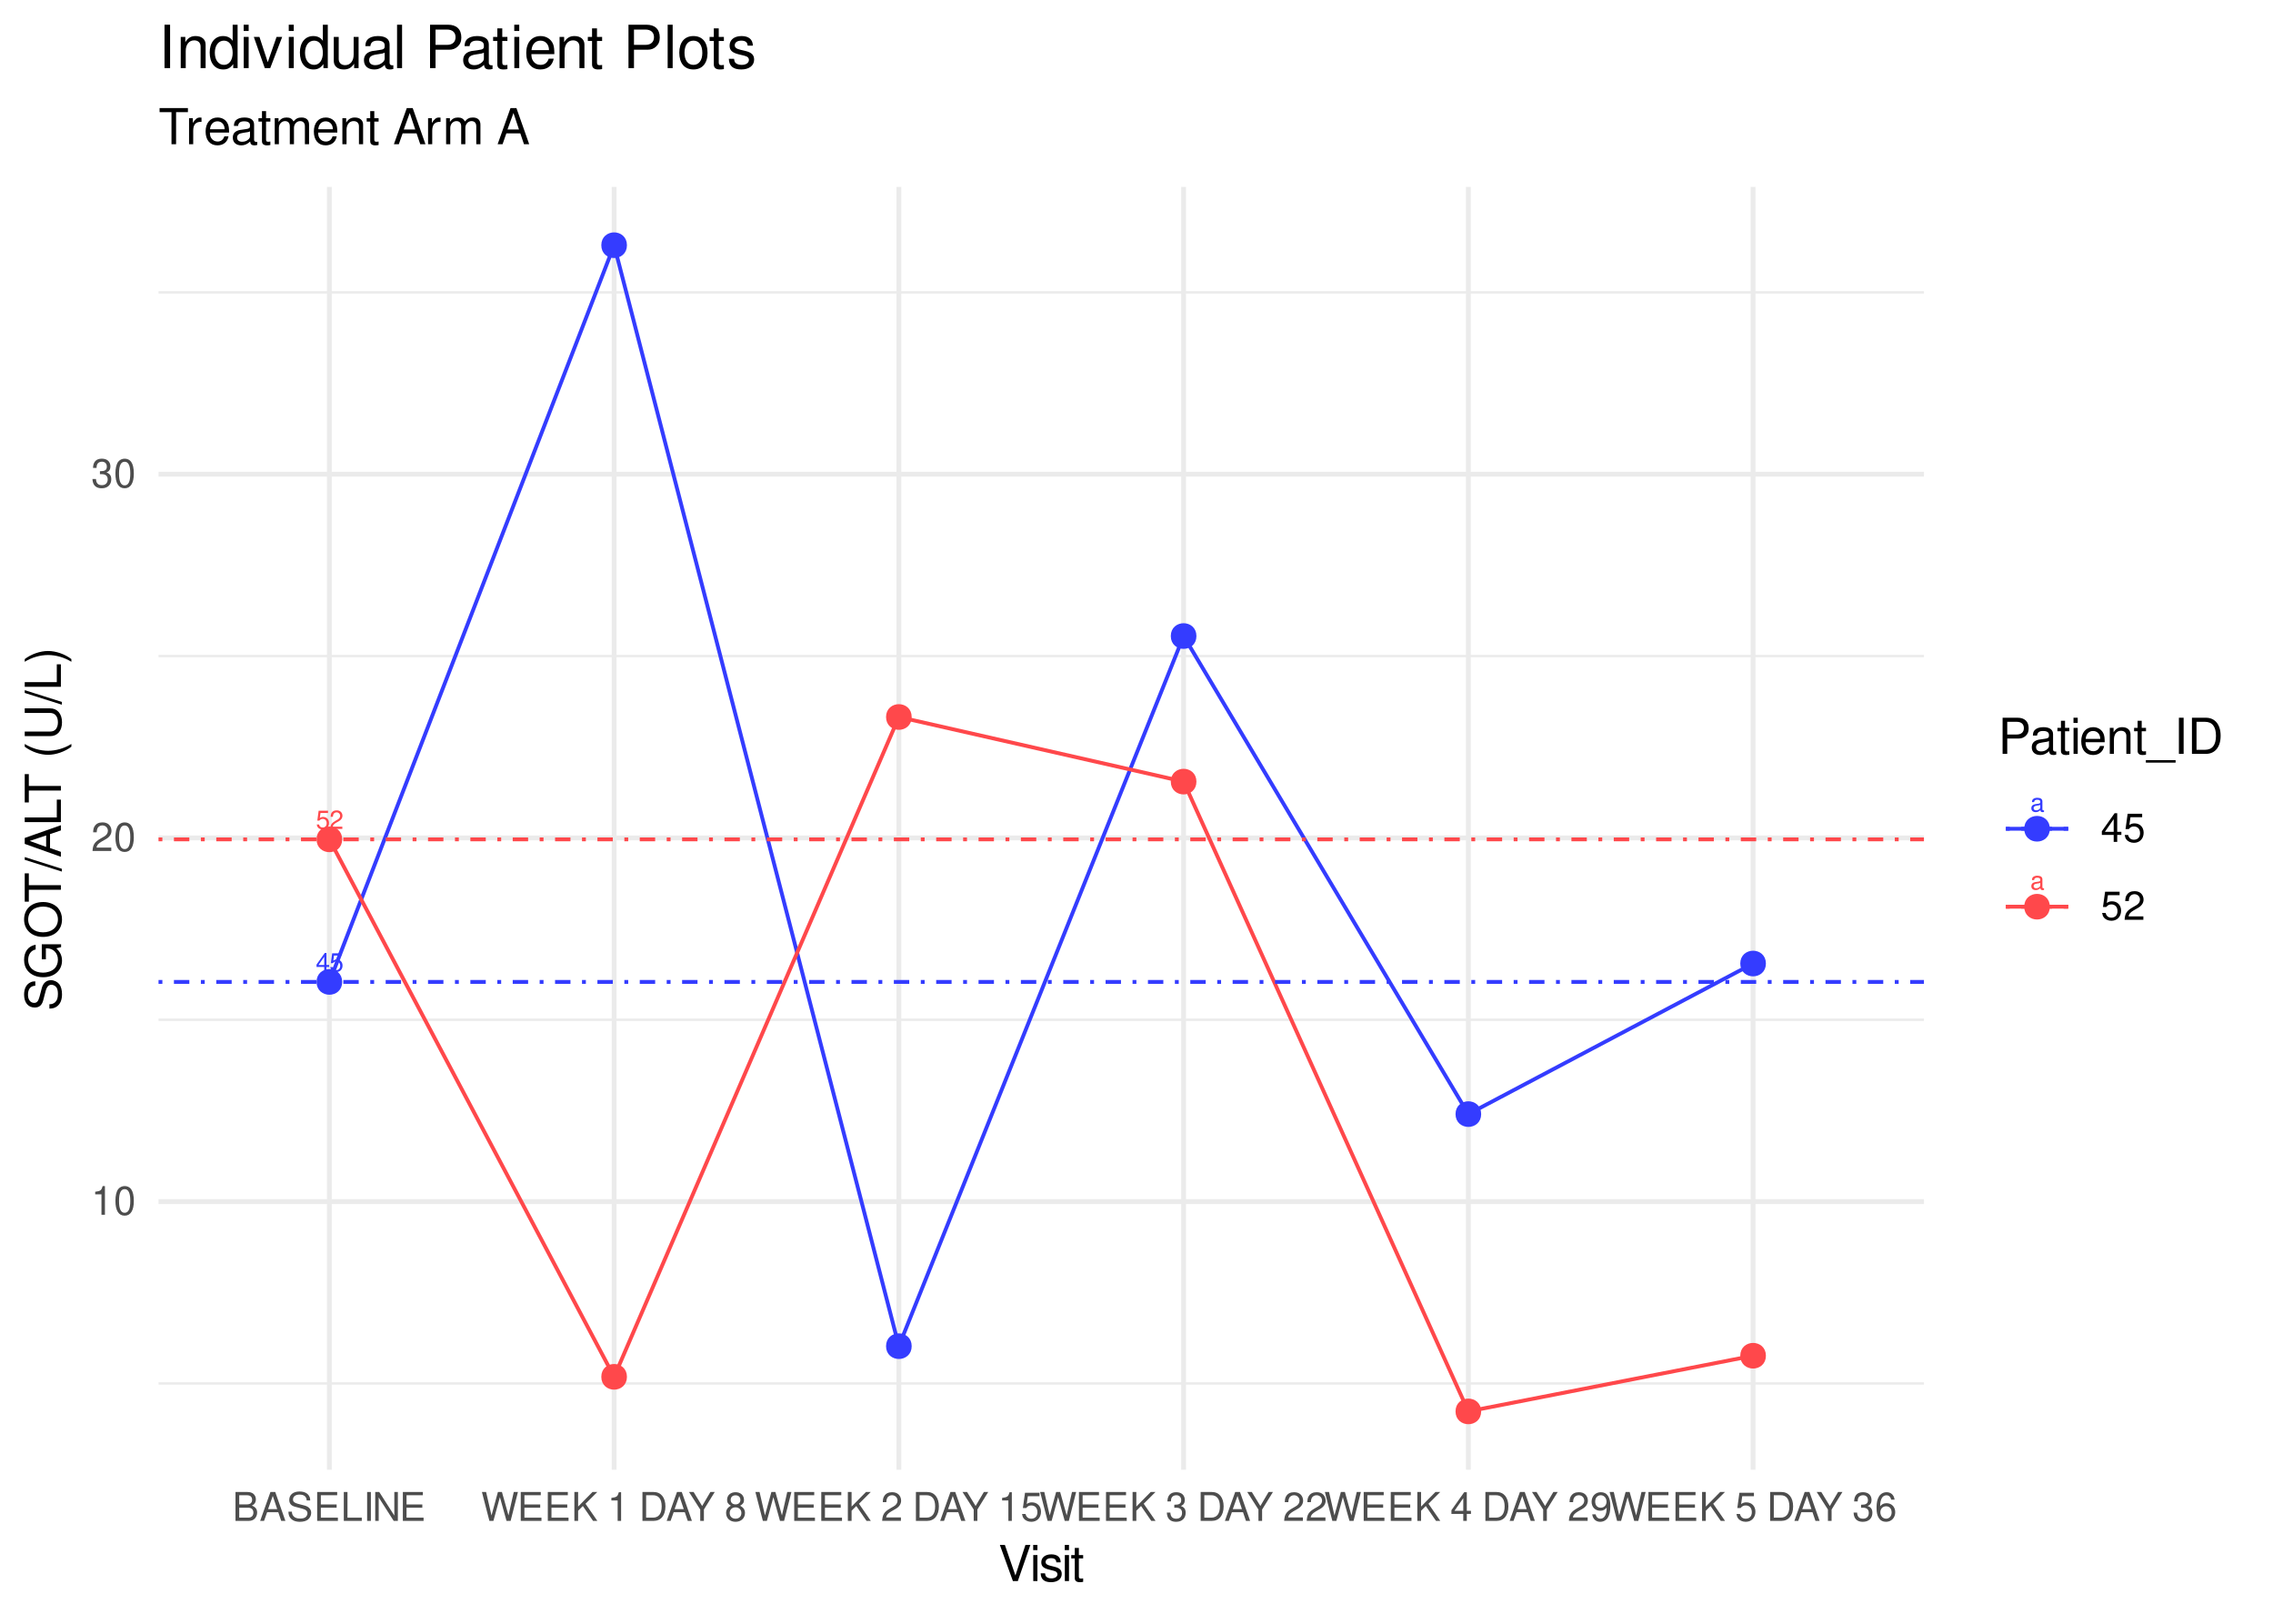 <?xml version="1.0" encoding="UTF-8"?>
<svg xmlns="http://www.w3.org/2000/svg" xmlns:xlink="http://www.w3.org/1999/xlink" width="504pt" height="360pt" viewBox="0 0 504 360" version="1.1">
<defs>
<g>
<symbol overflow="visible" id="glyph0-0">
<path style="stroke:none;" d=""/>
</symbol>
<symbol overflow="visible" id="glyph0-1">
<path style="stroke:none;" d="M 2.703 -4.031 L 0.625 -4.031 L 0.328 -1.844 L 0.781 -1.844 C 1.016 -2.109 1.219 -2.219 1.531 -2.219 C 2.062 -2.219 2.406 -1.844 2.406 -1.25 C 2.406 -0.672 2.062 -0.312 1.531 -0.312 C 1.094 -0.312 0.812 -0.531 0.703 -0.984 L 0.203 -0.984 C 0.266 -0.656 0.328 -0.5 0.438 -0.359 C 0.672 -0.047 1.078 0.125 1.531 0.125 C 2.344 0.125 2.922 -0.453 2.922 -1.312 C 2.922 -2.109 2.391 -2.656 1.609 -2.656 C 1.328 -2.656 1.109 -2.578 0.875 -2.406 L 1.031 -3.531 L 2.703 -3.531 Z M 2.703 -4.031 "/>
</symbol>
<symbol overflow="visible" id="glyph0-2">
<path style="stroke:none;" d="M 2.875 -0.5 L 0.75 -0.5 C 0.812 -0.844 0.984 -1.047 1.484 -1.359 L 2.047 -1.672 C 2.609 -1.984 2.906 -2.406 2.906 -2.906 C 2.906 -3.25 2.766 -3.578 2.531 -3.797 C 2.297 -4.016 2 -4.109 1.609 -4.109 C 1.109 -4.109 0.719 -3.938 0.5 -3.578 C 0.359 -3.359 0.297 -3.109 0.281 -2.688 L 0.781 -2.688 C 0.797 -2.969 0.844 -3.141 0.906 -3.266 C 1.031 -3.516 1.297 -3.672 1.594 -3.672 C 2.047 -3.672 2.391 -3.344 2.391 -2.906 C 2.391 -2.578 2.203 -2.281 1.844 -2.078 L 1.328 -1.781 C 0.484 -1.297 0.234 -0.906 0.188 0 L 2.875 0 Z M 2.875 -0.5 "/>
</symbol>
<symbol overflow="visible" id="glyph0-3">
<path style="stroke:none;" d="M 1.859 -1 L 1.859 0 L 2.359 0 L 2.359 -1 L 2.953 -1 L 2.953 -1.438 L 2.359 -1.438 L 2.359 -4.109 L 1.984 -4.109 L 0.156 -1.531 L 0.156 -1 Z M 1.859 -1.438 L 0.594 -1.438 L 1.859 -3.266 Z M 1.859 -1.438 "/>
</symbol>
<symbol overflow="visible" id="glyph0-4">
<path style="stroke:none;" d="M 3.047 -0.281 C 2.984 -0.266 2.969 -0.266 2.938 -0.266 C 2.781 -0.266 2.688 -0.359 2.688 -0.5 L 2.688 -2.25 C 2.688 -2.781 2.297 -3.062 1.562 -3.062 C 1.125 -3.062 0.781 -2.938 0.578 -2.719 C 0.438 -2.562 0.375 -2.391 0.375 -2.094 L 0.844 -2.094 C 0.891 -2.469 1.109 -2.625 1.547 -2.625 C 1.984 -2.625 2.219 -2.469 2.219 -2.188 L 2.219 -2.062 C 2.203 -1.859 2.109 -1.781 1.719 -1.734 C 1.047 -1.641 0.938 -1.625 0.766 -1.547 C 0.422 -1.406 0.234 -1.141 0.234 -0.75 C 0.234 -0.203 0.609 0.125 1.219 0.125 C 1.594 0.125 1.891 0 2.234 -0.312 C 2.266 0 2.406 0.125 2.719 0.125 C 2.828 0.125 2.891 0.125 3.047 0.078 Z M 2.219 -0.938 C 2.219 -0.781 2.172 -0.688 2.031 -0.547 C 1.828 -0.375 1.594 -0.281 1.312 -0.281 C 0.953 -0.281 0.734 -0.453 0.734 -0.766 C 0.734 -1.078 0.938 -1.234 1.453 -1.312 C 1.953 -1.375 2.047 -1.406 2.219 -1.469 Z M 2.219 -0.938 "/>
</symbol>
<symbol overflow="visible" id="glyph1-0">
<path style="stroke:none;" d=""/>
</symbol>
<symbol overflow="visible" id="glyph1-1">
<path style="stroke:none;" d="M 2.281 -4.531 L 2.281 0 L 3.047 0 L 3.047 -6.359 L 2.547 -6.359 C 2.266 -5.391 2.094 -5.25 0.891 -5.094 L 0.891 -4.531 Z M 2.281 -4.531 "/>
</symbol>
<symbol overflow="visible" id="glyph1-2">
<path style="stroke:none;" d="M 2.422 -6.359 C 1.844 -6.359 1.312 -6.094 0.984 -5.672 C 0.578 -5.109 0.375 -4.25 0.375 -3.078 C 0.375 -0.938 1.078 0.203 2.422 0.203 C 3.734 0.203 4.453 -0.938 4.453 -3.031 C 4.453 -4.25 4.266 -5.078 3.859 -5.672 C 3.531 -6.109 3.016 -6.359 2.422 -6.359 Z M 2.422 -5.672 C 3.25 -5.672 3.672 -4.828 3.672 -3.094 C 3.672 -1.281 3.266 -0.438 2.406 -0.438 C 1.578 -0.438 1.172 -1.312 1.172 -3.062 C 1.172 -4.828 1.578 -5.672 2.422 -5.672 Z M 2.422 -5.672 "/>
</symbol>
<symbol overflow="visible" id="glyph1-3">
<path style="stroke:none;" d="M 4.453 -0.766 L 1.172 -0.766 C 1.25 -1.297 1.531 -1.625 2.297 -2.094 L 3.172 -2.594 C 4.047 -3.062 4.5 -3.719 4.5 -4.5 C 4.5 -5.031 4.281 -5.531 3.922 -5.875 C 3.547 -6.203 3.094 -6.359 2.5 -6.359 C 1.703 -6.359 1.125 -6.078 0.781 -5.531 C 0.547 -5.203 0.453 -4.797 0.438 -4.156 L 1.219 -4.156 C 1.234 -4.594 1.297 -4.844 1.406 -5.062 C 1.594 -5.438 2 -5.688 2.469 -5.688 C 3.172 -5.688 3.703 -5.172 3.703 -4.484 C 3.703 -3.969 3.406 -3.531 2.859 -3.219 L 2.047 -2.75 C 0.75 -2 0.375 -1.406 0.297 -0.016 L 4.453 -0.016 Z M 4.453 -0.766 "/>
</symbol>
<symbol overflow="visible" id="glyph1-4">
<path style="stroke:none;" d="M 1.938 -2.922 L 2.359 -2.922 C 3.203 -2.922 3.656 -2.531 3.656 -1.766 C 3.656 -0.969 3.172 -0.484 2.375 -0.484 C 1.516 -0.484 1.109 -0.922 1.062 -1.844 L 0.281 -1.844 C 0.312 -1.344 0.406 -1 0.547 -0.719 C 0.875 -0.109 1.484 0.203 2.344 0.203 C 3.625 0.203 4.453 -0.578 4.453 -1.781 C 4.453 -2.594 4.141 -3.031 3.391 -3.297 C 3.969 -3.531 4.266 -3.969 4.266 -4.609 C 4.266 -5.703 3.547 -6.359 2.359 -6.359 C 1.109 -6.359 0.438 -5.656 0.406 -4.312 L 1.188 -4.312 C 1.203 -4.703 1.234 -4.922 1.328 -5.109 C 1.5 -5.469 1.891 -5.688 2.375 -5.688 C 3.062 -5.688 3.469 -5.266 3.469 -4.578 C 3.469 -4.141 3.312 -3.859 2.969 -3.719 C 2.766 -3.625 2.484 -3.594 1.938 -3.578 Z M 1.938 -2.922 "/>
</symbol>
<symbol overflow="visible" id="glyph1-5">
<path style="stroke:none;" d="M 0.688 0 L 3.594 0 C 4.203 0 4.641 -0.172 4.984 -0.531 C 5.297 -0.875 5.484 -1.328 5.484 -1.828 C 5.484 -2.609 5.125 -3.062 4.312 -3.391 C 4.906 -3.656 5.203 -4.125 5.203 -4.781 C 5.203 -5.266 5.016 -5.672 4.688 -5.969 C 4.344 -6.266 3.922 -6.406 3.297 -6.406 L 0.688 -6.406 Z M 1.516 -3.656 L 1.516 -5.688 L 3.094 -5.688 C 3.547 -5.688 3.812 -5.625 4.031 -5.469 C 4.25 -5.281 4.375 -5.016 4.375 -4.672 C 4.375 -4.312 4.25 -4.062 4.031 -3.875 C 3.812 -3.719 3.547 -3.656 3.094 -3.656 Z M 1.516 -0.719 L 1.516 -2.922 L 3.516 -2.922 C 4.234 -2.922 4.656 -2.516 4.656 -1.828 C 4.656 -1.141 4.234 -0.719 3.516 -0.719 Z M 1.516 -0.719 "/>
</symbol>
<symbol overflow="visible" id="glyph1-6">
<path style="stroke:none;" d="M 4.172 -1.922 L 4.828 0 L 5.75 0 L 3.5 -6.406 L 2.438 -6.406 L 0.156 0 L 1.016 0 L 1.703 -1.922 Z M 3.938 -2.609 L 1.906 -2.609 L 2.953 -5.531 Z M 3.938 -2.609 "/>
</symbol>
<symbol overflow="visible" id="glyph1-7">
<path style="stroke:none;" d="M 5.25 -4.531 C 5.25 -4.969 5.219 -5.094 5.078 -5.391 C 4.719 -6.125 3.969 -6.516 2.891 -6.516 C 1.484 -6.516 0.609 -5.797 0.609 -4.641 C 0.609 -3.859 1.031 -3.359 1.875 -3.141 L 3.469 -2.719 C 4.281 -2.5 4.641 -2.188 4.641 -1.688 C 4.641 -1.344 4.453 -0.984 4.188 -0.797 C 3.938 -0.609 3.531 -0.516 3.016 -0.516 C 2.312 -0.516 1.844 -0.688 1.531 -1.062 C 1.297 -1.344 1.188 -1.641 1.203 -2.047 L 0.422 -2.047 C 0.438 -1.453 0.547 -1.062 0.797 -0.719 C 1.234 -0.109 1.984 0.203 2.953 0.203 C 3.719 0.203 4.344 0.031 4.766 -0.297 C 5.188 -0.641 5.469 -1.203 5.469 -1.766 C 5.469 -2.547 4.969 -3.125 4.094 -3.375 L 2.484 -3.797 C 1.719 -4.016 1.438 -4.25 1.438 -4.75 C 1.438 -5.406 2 -5.828 2.875 -5.828 C 3.891 -5.828 4.453 -5.375 4.469 -4.531 Z M 5.25 -4.531 "/>
</symbol>
<symbol overflow="visible" id="glyph1-8">
<path style="stroke:none;" d="M 1.609 -2.922 L 5.109 -2.922 L 5.109 -3.641 L 1.609 -3.641 L 1.609 -5.688 L 5.234 -5.688 L 5.234 -6.406 L 0.797 -6.406 L 0.797 0 L 5.391 0 L 5.391 -0.719 L 1.609 -0.719 Z M 1.609 -2.922 "/>
</symbol>
<symbol overflow="visible" id="glyph1-9">
<path style="stroke:none;" d="M 1.516 -6.406 L 0.703 -6.406 L 0.703 0 L 4.688 0 L 4.688 -0.719 L 1.516 -0.719 Z M 1.516 -6.406 "/>
</symbol>
<symbol overflow="visible" id="glyph1-10">
<path style="stroke:none;" d="M 1.703 -6.406 L 0.875 -6.406 L 0.875 0 L 1.703 0 Z M 1.703 -6.406 "/>
</symbol>
<symbol overflow="visible" id="glyph1-11">
<path style="stroke:none;" d="M 5.688 -6.406 L 4.906 -6.406 L 4.906 -1.172 L 1.562 -6.406 L 0.672 -6.406 L 0.672 0 L 1.438 0 L 1.438 -5.203 L 4.766 0 L 5.688 0 Z M 5.688 -6.406 "/>
</symbol>
<symbol overflow="visible" id="glyph1-12">
<path style="stroke:none;" d="M 6.547 0 L 8.172 -6.406 L 7.25 -6.406 L 6.078 -1.203 L 4.625 -6.406 L 3.734 -6.406 L 2.312 -1.203 L 1.109 -6.406 L 0.188 -6.406 L 1.844 0 L 2.734 0 L 4.172 -5.266 L 5.641 0 Z M 6.547 0 "/>
</symbol>
<symbol overflow="visible" id="glyph1-13">
<path style="stroke:none;" d="M 1.516 -2.25 L 2.562 -3.297 L 4.828 0 L 5.781 0 L 3.156 -3.797 L 5.766 -6.406 L 4.703 -6.406 L 1.516 -3.172 L 1.516 -6.406 L 0.688 -6.406 L 0.688 0 L 1.516 0 Z M 1.516 -2.25 "/>
</symbol>
<symbol overflow="visible" id="glyph1-14">
<path style="stroke:none;" d=""/>
</symbol>
<symbol overflow="visible" id="glyph1-15">
<path style="stroke:none;" d="M 0.781 0 L 3.25 0 C 4.875 0 5.875 -1.219 5.875 -3.203 C 5.875 -5.203 4.875 -6.406 3.25 -6.406 L 0.781 -6.406 Z M 1.594 -0.719 L 1.594 -5.688 L 3.109 -5.688 C 4.375 -5.688 5.047 -4.844 5.047 -3.203 C 5.047 -1.578 4.375 -0.719 3.109 -0.719 Z M 1.594 -0.719 "/>
</symbol>
<symbol overflow="visible" id="glyph1-16">
<path style="stroke:none;" d="M 3.406 -2.516 L 5.812 -6.406 L 4.844 -6.406 L 3.016 -3.297 L 1.125 -6.406 L 0.109 -6.406 L 2.594 -2.516 L 2.594 0 L 3.406 0 Z M 3.406 -2.516 "/>
</symbol>
<symbol overflow="visible" id="glyph1-17">
<path style="stroke:none;" d="M 3.438 -3.359 C 4.094 -3.75 4.297 -4.062 4.297 -4.656 C 4.297 -5.672 3.531 -6.359 2.422 -6.359 C 1.312 -6.359 0.547 -5.672 0.547 -4.672 C 0.547 -4.062 0.75 -3.75 1.391 -3.359 C 0.672 -2.984 0.328 -2.469 0.328 -1.766 C 0.328 -0.609 1.172 0.203 2.422 0.203 C 3.656 0.203 4.516 -0.609 4.516 -1.766 C 4.516 -2.469 4.156 -2.984 3.438 -3.359 Z M 2.422 -5.672 C 3.078 -5.672 3.5 -5.281 3.5 -4.641 C 3.5 -4.047 3.062 -3.656 2.422 -3.656 C 1.766 -3.656 1.344 -4.047 1.344 -4.656 C 1.344 -5.281 1.766 -5.672 2.422 -5.672 Z M 2.422 -3 C 3.188 -3 3.719 -2.484 3.719 -1.75 C 3.719 -0.984 3.203 -0.484 2.406 -0.484 C 1.641 -0.484 1.125 -1 1.125 -1.734 C 1.125 -2.5 1.641 -3 2.422 -3 Z M 2.422 -3 "/>
</symbol>
<symbol overflow="visible" id="glyph1-18">
<path style="stroke:none;" d="M 4.188 -6.234 L 0.969 -6.234 L 0.5 -2.844 L 1.219 -2.844 C 1.578 -3.266 1.875 -3.422 2.359 -3.422 C 3.203 -3.422 3.719 -2.844 3.719 -1.922 C 3.719 -1.031 3.203 -0.484 2.359 -0.484 C 1.688 -0.484 1.266 -0.828 1.078 -1.531 L 0.312 -1.531 C 0.406 -1.016 0.5 -0.781 0.688 -0.547 C 1.031 -0.078 1.672 0.203 2.375 0.203 C 3.641 0.203 4.516 -0.719 4.516 -2.031 C 4.516 -3.266 3.688 -4.109 2.5 -4.109 C 2.062 -4.109 1.703 -4 1.344 -3.734 L 1.594 -5.469 L 4.188 -5.469 Z M 4.188 -6.234 "/>
</symbol>
<symbol overflow="visible" id="glyph1-19">
<path style="stroke:none;" d="M 2.875 -1.547 L 2.875 0 L 3.656 0 L 3.656 -1.547 L 4.578 -1.547 L 4.578 -2.234 L 3.656 -2.234 L 3.656 -6.359 L 3.078 -6.359 L 0.25 -2.359 L 0.25 -1.547 Z M 2.875 -2.234 L 0.922 -2.234 L 2.875 -5.047 Z M 2.875 -2.234 "/>
</symbol>
<symbol overflow="visible" id="glyph1-20">
<path style="stroke:none;" d="M 0.469 -1.453 C 0.609 -0.406 1.281 0.203 2.234 0.203 C 2.922 0.203 3.547 -0.125 3.922 -0.703 C 4.297 -1.328 4.484 -2.109 4.484 -3.25 C 4.484 -4.328 4.312 -5 3.953 -5.562 C 3.609 -6.094 3.062 -6.359 2.375 -6.359 C 1.188 -6.359 0.328 -5.469 0.328 -4.234 C 0.328 -3.062 1.125 -2.25 2.25 -2.25 C 2.844 -2.25 3.281 -2.453 3.672 -2.938 C 3.672 -1.359 3.172 -0.484 2.281 -0.484 C 1.734 -0.484 1.359 -0.828 1.234 -1.453 Z M 2.359 -5.688 C 3.094 -5.688 3.641 -5.078 3.641 -4.25 C 3.641 -3.469 3.109 -2.922 2.344 -2.922 C 1.594 -2.922 1.125 -3.453 1.125 -4.297 C 1.125 -5.109 1.641 -5.688 2.359 -5.688 Z M 2.359 -5.688 "/>
</symbol>
<symbol overflow="visible" id="glyph1-21">
<path style="stroke:none;" d="M 4.375 -4.703 C 4.234 -5.75 3.562 -6.359 2.609 -6.359 C 1.922 -6.359 1.312 -6.031 0.938 -5.453 C 0.547 -4.828 0.375 -4.062 0.375 -2.906 C 0.375 -1.828 0.531 -1.156 0.906 -0.594 C 1.234 -0.078 1.781 0.203 2.469 0.203 C 3.656 0.203 4.516 -0.688 4.516 -1.922 C 4.516 -3.094 3.719 -3.922 2.609 -3.922 C 1.984 -3.922 1.5 -3.688 1.172 -3.234 C 1.172 -4.797 1.672 -5.672 2.562 -5.672 C 3.109 -5.672 3.484 -5.328 3.609 -4.703 Z M 2.5 -3.234 C 3.25 -3.234 3.719 -2.703 3.719 -1.859 C 3.719 -1.062 3.188 -0.484 2.484 -0.484 C 1.766 -0.484 1.219 -1.094 1.219 -1.906 C 1.219 -2.688 1.734 -3.234 2.5 -3.234 Z M 2.5 -3.234 "/>
</symbol>
<symbol overflow="visible" id="glyph2-0">
<path style="stroke:none;" d=""/>
</symbol>
<symbol overflow="visible" id="glyph2-1">
<path style="stroke:none;" d="M 4.312 0 L 7.094 -8.016 L 6 -8.016 L 3.781 -1.234 L 1.438 -8.016 L 0.328 -8.016 L 3.219 0 Z M 4.312 0 "/>
</symbol>
<symbol overflow="visible" id="glyph2-2">
<path style="stroke:none;" d="M 1.656 -5.766 L 0.734 -5.766 L 0.734 0 L 1.656 0 Z M 1.656 -8.016 L 0.719 -8.016 L 0.719 -6.859 L 1.656 -6.859 Z M 1.656 -8.016 "/>
</symbol>
<symbol overflow="visible" id="glyph2-3">
<path style="stroke:none;" d="M 4.812 -4.156 C 4.812 -5.297 4.062 -5.922 2.734 -5.922 C 1.391 -5.922 0.516 -5.234 0.516 -4.172 C 0.516 -3.266 0.984 -2.844 2.344 -2.516 L 3.203 -2.297 C 3.844 -2.141 4.094 -1.906 4.094 -1.5 C 4.094 -0.953 3.547 -0.594 2.75 -0.594 C 2.25 -0.594 1.844 -0.734 1.609 -0.984 C 1.469 -1.141 1.391 -1.312 1.344 -1.719 L 0.375 -1.719 C 0.422 -0.391 1.172 0.25 2.672 0.25 C 4.125 0.25 5.047 -0.469 5.047 -1.578 C 5.047 -2.438 4.562 -2.906 3.422 -3.172 L 2.547 -3.391 C 1.797 -3.562 1.469 -3.812 1.469 -4.219 C 1.469 -4.75 1.953 -5.078 2.688 -5.078 C 3.438 -5.078 3.828 -4.766 3.844 -4.156 Z M 4.812 -4.156 "/>
</symbol>
<symbol overflow="visible" id="glyph2-4">
<path style="stroke:none;" d="M 2.797 -5.766 L 1.844 -5.766 L 1.844 -7.344 L 0.938 -7.344 L 0.938 -5.766 L 0.156 -5.766 L 0.156 -5.016 L 0.938 -5.016 L 0.938 -0.656 C 0.938 -0.062 1.328 0.25 2.047 0.25 C 2.281 0.25 2.484 0.234 2.797 0.172 L 2.797 -0.594 C 2.656 -0.562 2.547 -0.547 2.359 -0.547 C 1.953 -0.547 1.844 -0.656 1.844 -1.062 L 1.844 -5.016 L 2.797 -5.016 Z M 2.797 -5.766 "/>
</symbol>
<symbol overflow="visible" id="glyph2-5">
<path style="stroke:none;" d="M 2.031 -3.406 L 4.547 -3.406 C 5.172 -3.406 5.672 -3.594 6.094 -3.969 C 6.578 -4.406 6.781 -4.922 6.781 -5.672 C 6.781 -7.172 5.891 -8.016 4.312 -8.016 L 1 -8.016 L 1 0 L 2.031 0 Z M 2.031 -4.297 L 2.031 -7.109 L 4.156 -7.109 C 5.141 -7.109 5.719 -6.594 5.719 -5.703 C 5.719 -4.828 5.141 -4.297 4.156 -4.297 Z M 2.031 -4.297 "/>
</symbol>
<symbol overflow="visible" id="glyph2-6">
<path style="stroke:none;" d="M 5.891 -0.531 C 5.781 -0.516 5.734 -0.516 5.688 -0.516 C 5.375 -0.516 5.188 -0.688 5.188 -0.969 L 5.188 -4.359 C 5.188 -5.375 4.438 -5.922 3.031 -5.922 C 2.172 -5.922 1.5 -5.688 1.109 -5.266 C 0.844 -4.969 0.734 -4.625 0.719 -4.062 L 1.641 -4.062 C 1.719 -4.766 2.141 -5.078 2.984 -5.078 C 3.828 -5.078 4.281 -4.781 4.281 -4.219 L 4.281 -3.984 C 4.266 -3.594 4.062 -3.438 3.328 -3.344 C 2.031 -3.172 1.828 -3.141 1.469 -2.984 C 0.797 -2.703 0.469 -2.203 0.469 -1.453 C 0.469 -0.406 1.188 0.25 2.359 0.25 C 3.078 0.25 3.656 0 4.312 -0.594 C 4.375 0 4.656 0.25 5.266 0.25 C 5.453 0.25 5.578 0.234 5.891 0.156 Z M 4.281 -1.812 C 4.281 -1.5 4.188 -1.312 3.922 -1.062 C 3.547 -0.719 3.094 -0.547 2.547 -0.547 C 1.844 -0.547 1.422 -0.891 1.422 -1.469 C 1.422 -2.078 1.812 -2.391 2.812 -2.531 C 3.781 -2.656 3.969 -2.703 4.281 -2.844 Z M 4.281 -1.812 "/>
</symbol>
<symbol overflow="visible" id="glyph2-7">
<path style="stroke:none;" d="M 5.641 -2.578 C 5.641 -3.453 5.578 -3.984 5.406 -4.406 C 5.031 -5.359 4.156 -5.922 3.078 -5.922 C 1.469 -5.922 0.438 -4.703 0.438 -2.812 C 0.438 -0.906 1.438 0.25 3.062 0.25 C 4.375 0.25 5.297 -0.5 5.516 -1.75 L 4.594 -1.75 C 4.344 -0.984 3.828 -0.594 3.094 -0.594 C 2.516 -0.594 2.016 -0.859 1.703 -1.344 C 1.484 -1.672 1.406 -2 1.391 -2.578 Z M 1.422 -3.328 C 1.5 -4.391 2.141 -5.078 3.062 -5.078 C 4 -5.078 4.656 -4.359 4.656 -3.328 Z M 1.422 -3.328 "/>
</symbol>
<symbol overflow="visible" id="glyph2-8">
<path style="stroke:none;" d="M 0.766 -5.766 L 0.766 0 L 1.688 0 L 1.688 -3.172 C 1.688 -4.359 2.312 -5.125 3.25 -5.125 C 3.984 -5.125 4.438 -4.688 4.438 -4 L 4.438 0 L 5.359 0 L 5.359 -4.359 C 5.359 -5.312 4.641 -5.922 3.531 -5.922 C 2.672 -5.922 2.125 -5.594 1.609 -4.797 L 1.609 -5.766 Z M 0.766 -5.766 "/>
</symbol>
<symbol overflow="visible" id="glyph2-9">
<path style="stroke:none;" d="M 6.359 1.391 L -0.234 1.391 L -0.234 1.938 L 6.359 1.938 Z M 6.359 1.391 "/>
</symbol>
<symbol overflow="visible" id="glyph2-10">
<path style="stroke:none;" d="M 2.141 -8.016 L 1.094 -8.016 L 1.094 0 L 2.141 0 Z M 2.141 -8.016 "/>
</symbol>
<symbol overflow="visible" id="glyph2-11">
<path style="stroke:none;" d="M 0.984 0 L 4.062 0 C 6.094 0 7.344 -1.516 7.344 -4.016 C 7.344 -6.5 6.109 -8.016 4.062 -8.016 L 0.984 -8.016 Z M 2 -0.906 L 2 -7.109 L 3.891 -7.109 C 5.484 -7.109 6.312 -6.047 6.312 -4 C 6.312 -1.969 5.484 -0.906 3.891 -0.906 Z M 2 -0.906 "/>
</symbol>
<symbol overflow="visible" id="glyph2-12">
<path style="stroke:none;" d="M 3.891 -7.109 L 6.516 -7.109 L 6.516 -8.016 L 0.234 -8.016 L 0.234 -7.109 L 2.875 -7.109 L 2.875 0 L 3.891 0 Z M 3.891 -7.109 "/>
</symbol>
<symbol overflow="visible" id="glyph2-13">
<path style="stroke:none;" d="M 0.766 -5.766 L 0.766 0 L 1.688 0 L 1.688 -2.984 C 1.688 -4.375 2.266 -5 3.531 -4.969 L 3.531 -5.891 C 3.375 -5.922 3.281 -5.922 3.172 -5.922 C 2.578 -5.922 2.141 -5.578 1.609 -4.719 L 1.609 -5.766 Z M 0.766 -5.766 "/>
</symbol>
<symbol overflow="visible" id="glyph2-14">
<path style="stroke:none;" d="M 0.766 -5.766 L 0.766 0 L 1.688 0 L 1.688 -3.625 C 1.688 -4.453 2.297 -5.125 3.047 -5.125 C 3.734 -5.125 4.109 -4.703 4.109 -3.969 L 4.109 0 L 5.031 0 L 5.031 -3.625 C 5.031 -4.453 5.641 -5.125 6.391 -5.125 C 7.062 -5.125 7.453 -4.703 7.453 -3.969 L 7.453 0 L 8.375 0 L 8.375 -4.328 C 8.375 -5.359 7.781 -5.922 6.703 -5.922 C 5.938 -5.922 5.484 -5.703 4.938 -5.047 C 4.594 -5.672 4.141 -5.922 3.391 -5.922 C 2.625 -5.922 2.094 -5.641 1.609 -4.953 L 1.609 -5.766 Z M 0.766 -5.766 "/>
</symbol>
<symbol overflow="visible" id="glyph2-15">
<path style="stroke:none;" d=""/>
</symbol>
<symbol overflow="visible" id="glyph2-16">
<path style="stroke:none;" d="M 5.219 -2.406 L 6.031 0 L 7.188 0 L 4.359 -8.016 L 3.047 -8.016 L 0.188 0 L 1.281 0 L 2.125 -2.406 Z M 4.922 -3.266 L 2.375 -3.266 L 3.703 -6.922 Z M 4.922 -3.266 "/>
</symbol>
<symbol overflow="visible" id="glyph3-0">
<path style="stroke:none;" d=""/>
</symbol>
<symbol overflow="visible" id="glyph3-1">
<path style="stroke:none;" d="M -5.672 -6.562 C -6.219 -6.562 -6.375 -6.516 -6.75 -6.344 C -7.672 -5.906 -8.156 -4.969 -8.156 -3.625 C -8.156 -1.859 -7.25 -0.766 -5.797 -0.766 C -4.812 -0.766 -4.203 -1.281 -3.922 -2.344 L -3.406 -4.328 C -3.141 -5.359 -2.734 -5.812 -2.094 -5.812 C -1.672 -5.812 -1.234 -5.578 -0.984 -5.234 C -0.766 -4.922 -0.656 -4.406 -0.656 -3.766 C -0.656 -2.875 -0.859 -2.297 -1.312 -1.906 C -1.672 -1.609 -2.062 -1.484 -2.547 -1.5 L -2.547 -0.531 C -1.812 -0.531 -1.328 -0.688 -0.891 -1 C -0.125 -1.547 0.25 -2.469 0.25 -3.703 C 0.25 -4.656 0.031 -5.438 -0.359 -5.953 C -0.797 -6.484 -1.5 -6.828 -2.203 -6.828 C -3.188 -6.828 -3.922 -6.219 -4.219 -5.125 L -4.75 -3.109 C -5.016 -2.141 -5.328 -1.797 -5.938 -1.797 C -6.75 -1.797 -7.297 -2.516 -7.297 -3.594 C -7.297 -4.859 -6.719 -5.578 -5.672 -5.594 Z M -5.672 -6.562 "/>
</symbol>
<symbol overflow="visible" id="glyph3-2">
<path style="stroke:none;" d="M -4.234 -7.797 L -4.234 -4.453 L -3.328 -4.453 L -3.328 -6.891 L -3.109 -6.891 C -1.688 -6.891 -0.656 -5.844 -0.656 -4.375 C -0.656 -3.562 -0.953 -2.828 -1.469 -2.359 C -2.031 -1.828 -2.984 -1.5 -3.984 -1.5 C -5.953 -1.5 -7.25 -2.625 -7.25 -4.328 C -7.25 -5.547 -6.625 -6.422 -5.594 -6.641 L -5.594 -7.688 C -7.219 -7.406 -8.156 -6.172 -8.156 -4.328 C -8.156 -3.359 -7.891 -2.562 -7.375 -1.938 C -6.609 -1 -5.375 -0.484 -3.922 -0.484 C -1.469 -0.484 0.25 -1.984 0.25 -4.156 C 0.25 -5.25 -0.156 -6.109 -1.016 -6.891 L 0.047 -7.156 L 0.047 -7.797 Z M -4.234 -7.797 "/>
</symbol>
<symbol overflow="visible" id="glyph3-3">
<path style="stroke:none;" d="M -8.156 -4.281 C -8.156 -1.984 -6.453 -0.422 -3.953 -0.422 C -1.438 -0.422 0.25 -1.969 0.25 -4.297 C 0.25 -5.266 -0.047 -6.125 -0.594 -6.781 C -1.328 -7.641 -2.578 -8.156 -3.891 -8.156 C -6.469 -8.156 -8.156 -6.641 -8.156 -4.281 Z M -7.25 -4.281 C -7.25 -6.016 -5.938 -7.141 -3.906 -7.141 C -1.969 -7.141 -0.656 -5.984 -0.656 -4.297 C -0.656 -2.578 -1.969 -1.438 -3.953 -1.438 C -5.922 -1.438 -7.25 -2.578 -7.25 -4.281 Z M -7.25 -4.281 "/>
</symbol>
<symbol overflow="visible" id="glyph3-4">
<path style="stroke:none;" d="M -7.109 -3.891 L -7.109 -6.516 L -8.016 -6.516 L -8.016 -0.234 L -7.109 -0.234 L -7.109 -2.875 L 0 -2.875 L 0 -3.891 Z M -7.109 -3.891 "/>
</symbol>
<symbol overflow="visible" id="glyph3-5">
<path style="stroke:none;" d="M -8.016 -2.516 L 0.219 0.094 L 0.219 -0.516 L -8.016 -3.125 Z M -8.016 -2.516 "/>
</symbol>
<symbol overflow="visible" id="glyph3-6">
<path style="stroke:none;" d="M -2.406 -5.219 L 0 -6.031 L 0 -7.188 L -8.016 -4.359 L -8.016 -3.047 L 0 -0.188 L 0 -1.281 L -2.406 -2.125 Z M -3.266 -4.922 L -3.266 -2.375 L -6.922 -3.703 Z M -3.266 -4.922 "/>
</symbol>
<symbol overflow="visible" id="glyph3-7">
<path style="stroke:none;" d="M -8.016 -1.906 L -8.016 -0.875 L 0 -0.875 L 0 -5.859 L -0.906 -5.859 L -0.906 -1.906 Z M -8.016 -1.906 "/>
</symbol>
<symbol overflow="visible" id="glyph3-8">
<path style="stroke:none;" d=""/>
</symbol>
<symbol overflow="visible" id="glyph3-9">
<path style="stroke:none;" d="M -8.016 -2.594 C -6.578 -1.5 -4.578 -0.797 -2.844 -0.797 C -1.109 -0.797 0.891 -1.5 2.328 -2.594 L 2.328 -3.203 C 0.766 -2.234 -1.094 -1.688 -2.844 -1.688 C -4.594 -1.688 -6.453 -2.234 -8.016 -3.203 Z M -8.016 -2.594 "/>
</symbol>
<symbol overflow="visible" id="glyph3-10">
<path style="stroke:none;" d="M -8.016 -6.078 L -2.391 -6.078 C -1.312 -6.078 -0.656 -5.297 -0.656 -4 C -0.656 -3.406 -0.797 -2.922 -1.062 -2.547 C -1.375 -2.141 -1.781 -1.953 -2.391 -1.953 L -8.016 -1.953 L -8.016 -0.938 L -2.391 -0.938 C -0.766 -0.938 0.25 -2.094 0.25 -4 C 0.25 -5.891 -0.781 -7.094 -2.391 -7.094 L -8.016 -7.094 Z M -8.016 -6.078 "/>
</symbol>
<symbol overflow="visible" id="glyph3-11">
<path style="stroke:none;" d="M 2.328 -1.016 C 0.891 -2.125 -1.109 -2.812 -2.844 -2.812 C -4.578 -2.812 -6.578 -2.125 -8.016 -1.016 L -8.016 -0.422 C -6.453 -1.391 -4.594 -1.922 -2.844 -1.922 C -1.094 -1.922 0.766 -1.391 2.328 -0.422 Z M 2.328 -1.016 "/>
</symbol>
<symbol overflow="visible" id="glyph4-0">
<path style="stroke:none;" d=""/>
</symbol>
<symbol overflow="visible" id="glyph4-1">
<path style="stroke:none;" d="M 2.562 -9.625 L 1.328 -9.625 L 1.328 0 L 2.562 0 Z M 2.562 -9.625 "/>
</symbol>
<symbol overflow="visible" id="glyph4-2">
<path style="stroke:none;" d="M 0.922 -6.922 L 0.922 0 L 2.031 0 L 2.031 -3.812 C 2.031 -5.234 2.766 -6.156 3.906 -6.156 C 4.781 -6.156 5.328 -5.625 5.328 -4.797 L 5.328 0 L 6.438 0 L 6.438 -5.234 C 6.438 -6.375 5.578 -7.109 4.234 -7.109 C 3.203 -7.109 2.547 -6.719 1.938 -5.75 L 1.938 -6.922 Z M 0.922 -6.922 "/>
</symbol>
<symbol overflow="visible" id="glyph4-3">
<path style="stroke:none;" d="M 6.531 -9.625 L 5.438 -9.625 L 5.438 -6.047 C 4.984 -6.75 4.234 -7.109 3.312 -7.109 C 1.516 -7.109 0.344 -5.672 0.344 -3.469 C 0.344 -1.141 1.484 0.297 3.359 0.297 C 4.297 0.297 4.969 -0.047 5.562 -0.906 L 5.562 0 L 6.531 0 Z M 3.5 -6.094 C 4.688 -6.094 5.438 -5.047 5.438 -3.375 C 5.438 -1.781 4.672 -0.719 3.516 -0.719 C 2.297 -0.719 1.484 -1.797 1.484 -3.406 C 1.484 -5.016 2.297 -6.094 3.5 -6.094 Z M 3.5 -6.094 "/>
</symbol>
<symbol overflow="visible" id="glyph4-4">
<path style="stroke:none;" d="M 1.984 -6.922 L 0.891 -6.922 L 0.891 0 L 1.984 0 Z M 1.984 -9.625 L 0.875 -9.625 L 0.875 -8.234 L 1.984 -8.234 Z M 1.984 -9.625 "/>
</symbol>
<symbol overflow="visible" id="glyph4-5">
<path style="stroke:none;" d="M 3.766 0 L 6.422 -6.922 L 5.172 -6.922 L 3.219 -1.312 L 1.375 -6.922 L 0.125 -6.922 L 2.562 0 Z M 3.766 0 "/>
</symbol>
<symbol overflow="visible" id="glyph4-6">
<path style="stroke:none;" d="M 6.359 0 L 6.359 -6.922 L 5.266 -6.922 L 5.266 -3 C 5.266 -1.578 4.531 -0.656 3.375 -0.656 C 2.516 -0.656 1.953 -1.188 1.953 -2.016 L 1.953 -6.922 L 0.859 -6.922 L 0.859 -1.578 C 0.859 -0.438 1.719 0.297 3.062 0.297 C 4.078 0.297 4.734 -0.047 5.375 -0.969 L 5.375 0 Z M 6.359 0 "/>
</symbol>
<symbol overflow="visible" id="glyph4-7">
<path style="stroke:none;" d="M 7.062 -0.641 C 6.938 -0.625 6.891 -0.625 6.828 -0.625 C 6.438 -0.625 6.234 -0.812 6.234 -1.156 L 6.234 -5.234 C 6.234 -6.453 5.328 -7.109 3.625 -7.109 C 2.609 -7.109 1.812 -6.828 1.328 -6.312 C 1.016 -5.953 0.891 -5.562 0.859 -4.875 L 1.969 -4.875 C 2.062 -5.719 2.562 -6.094 3.594 -6.094 C 4.594 -6.094 5.141 -5.734 5.141 -5.062 L 5.141 -4.781 C 5.125 -4.297 4.891 -4.125 3.984 -4.016 C 2.422 -3.812 2.188 -3.766 1.766 -3.594 C 0.969 -3.25 0.547 -2.641 0.547 -1.75 C 0.547 -0.484 1.422 0.297 2.828 0.297 C 3.703 0.297 4.391 0 5.172 -0.719 C 5.25 0 5.594 0.297 6.312 0.297 C 6.547 0.297 6.688 0.281 7.062 0.188 Z M 5.141 -2.172 C 5.141 -1.812 5.031 -1.578 4.703 -1.281 C 4.25 -0.875 3.703 -0.656 3.062 -0.656 C 2.203 -0.656 1.703 -1.062 1.703 -1.766 C 1.703 -2.5 2.172 -2.859 3.359 -3.031 C 4.547 -3.188 4.766 -3.25 5.141 -3.422 Z M 5.141 -2.172 "/>
</symbol>
<symbol overflow="visible" id="glyph4-8">
<path style="stroke:none;" d="M 2 -9.625 L 0.891 -9.625 L 0.891 0 L 2 0 Z M 2 -9.625 "/>
</symbol>
<symbol overflow="visible" id="glyph4-9">
<path style="stroke:none;" d=""/>
</symbol>
<symbol overflow="visible" id="glyph4-10">
<path style="stroke:none;" d="M 2.422 -4.078 L 5.453 -4.078 C 6.203 -4.078 6.797 -4.297 7.312 -4.766 C 7.891 -5.297 8.141 -5.922 8.141 -6.797 C 8.141 -8.609 7.078 -9.625 5.172 -9.625 L 1.203 -9.625 L 1.203 0 L 2.422 0 Z M 2.422 -5.156 L 2.422 -8.547 L 4.984 -8.547 C 6.172 -8.547 6.859 -7.906 6.859 -6.859 C 6.859 -5.797 6.172 -5.156 4.984 -5.156 Z M 2.422 -5.156 "/>
</symbol>
<symbol overflow="visible" id="glyph4-11">
<path style="stroke:none;" d="M 3.359 -6.922 L 2.219 -6.922 L 2.219 -8.812 L 1.125 -8.812 L 1.125 -6.922 L 0.188 -6.922 L 0.188 -6.016 L 1.125 -6.016 L 1.125 -0.797 C 1.125 -0.078 1.594 0.297 2.453 0.297 C 2.75 0.297 2.984 0.281 3.359 0.219 L 3.359 -0.719 C 3.188 -0.672 3.047 -0.656 2.828 -0.656 C 2.344 -0.656 2.219 -0.797 2.219 -1.281 L 2.219 -6.016 L 3.359 -6.016 Z M 3.359 -6.922 "/>
</symbol>
<symbol overflow="visible" id="glyph4-12">
<path style="stroke:none;" d="M 6.766 -3.094 C 6.766 -4.141 6.688 -4.781 6.5 -5.297 C 6.047 -6.438 4.984 -7.109 3.703 -7.109 C 1.766 -7.109 0.531 -5.656 0.531 -3.359 C 0.531 -1.078 1.719 0.297 3.672 0.297 C 5.25 0.297 6.344 -0.594 6.625 -2.094 L 5.516 -2.094 C 5.219 -1.188 4.594 -0.719 3.703 -0.719 C 3.016 -0.719 2.422 -1.031 2.047 -1.609 C 1.781 -2 1.688 -2.406 1.672 -3.094 Z M 1.703 -3.984 C 1.797 -5.266 2.578 -6.094 3.688 -6.094 C 4.812 -6.094 5.578 -5.234 5.578 -3.984 Z M 1.703 -3.984 "/>
</symbol>
<symbol overflow="visible" id="glyph4-13">
<path style="stroke:none;" d="M 3.594 -7.109 C 1.641 -7.109 0.469 -5.734 0.469 -3.406 C 0.469 -1.062 1.641 0.297 3.609 0.297 C 5.562 0.297 6.734 -1.078 6.734 -3.359 C 6.734 -5.75 5.594 -7.109 3.594 -7.109 Z M 3.609 -6.094 C 4.844 -6.094 5.578 -5.078 5.578 -3.359 C 5.578 -1.734 4.812 -0.719 3.609 -0.719 C 2.375 -0.719 1.625 -1.734 1.625 -3.406 C 1.625 -5.078 2.375 -6.094 3.609 -6.094 Z M 3.609 -6.094 "/>
</symbol>
<symbol overflow="visible" id="glyph4-14">
<path style="stroke:none;" d="M 5.781 -4.984 C 5.766 -6.344 4.875 -7.109 3.281 -7.109 C 1.656 -7.109 0.625 -6.281 0.625 -5 C 0.625 -3.922 1.172 -3.406 2.812 -3.016 L 3.844 -2.766 C 4.609 -2.578 4.906 -2.297 4.906 -1.812 C 4.906 -1.156 4.266 -0.719 3.297 -0.719 C 2.703 -0.719 2.203 -0.891 1.922 -1.172 C 1.75 -1.375 1.672 -1.578 1.609 -2.062 L 0.453 -2.062 C 0.5 -0.469 1.406 0.297 3.203 0.297 C 4.953 0.297 6.062 -0.547 6.062 -1.891 C 6.062 -2.922 5.484 -3.484 4.109 -3.812 L 3.047 -4.062 C 2.156 -4.281 1.766 -4.562 1.766 -5.062 C 1.766 -5.703 2.344 -6.094 3.234 -6.094 C 4.125 -6.094 4.594 -5.719 4.625 -4.984 Z M 5.781 -4.984 "/>
</symbol>
</g>
<clipPath id="clip1">
  <path d="M 35.152 306 L 426.605 306 L 426.605 307 L 35.152 307 Z M 35.152 306 "/>
</clipPath>
<clipPath id="clip2">
  <path d="M 35.152 225 L 426.605 225 L 426.605 227 L 35.152 227 Z M 35.152 225 "/>
</clipPath>
<clipPath id="clip3">
  <path d="M 35.152 145 L 426.605 145 L 426.605 146 L 35.152 146 Z M 35.152 145 "/>
</clipPath>
<clipPath id="clip4">
  <path d="M 35.152 64 L 426.605 64 L 426.605 66 L 35.152 66 Z M 35.152 64 "/>
</clipPath>
<clipPath id="clip5">
  <path d="M 35.152 265 L 426.605 265 L 426.605 267 L 35.152 267 Z M 35.152 265 "/>
</clipPath>
<clipPath id="clip6">
  <path d="M 35.152 185 L 426.605 185 L 426.605 187 L 35.152 187 Z M 35.152 185 "/>
</clipPath>
<clipPath id="clip7">
  <path d="M 35.152 104 L 426.605 104 L 426.605 106 L 35.152 106 Z M 35.152 104 "/>
</clipPath>
<clipPath id="clip8">
  <path d="M 72 41.438 L 74 41.438 L 74 325.848 L 72 325.848 Z M 72 41.438 "/>
</clipPath>
<clipPath id="clip9">
  <path d="M 135 41.438 L 137 41.438 L 137 325.848 L 135 325.848 Z M 135 41.438 "/>
</clipPath>
<clipPath id="clip10">
  <path d="M 198 41.438 L 200 41.438 L 200 325.848 L 198 325.848 Z M 198 41.438 "/>
</clipPath>
<clipPath id="clip11">
  <path d="M 261 41.438 L 263 41.438 L 263 325.848 L 261 325.848 Z M 261 41.438 "/>
</clipPath>
<clipPath id="clip12">
  <path d="M 325 41.438 L 327 41.438 L 327 325.848 L 325 325.848 Z M 325 41.438 "/>
</clipPath>
<clipPath id="clip13">
  <path d="M 388 41.438 L 390 41.438 L 390 325.848 L 388 325.848 Z M 388 41.438 "/>
</clipPath>
<clipPath id="clip14">
  <path d="M 35.152 185 L 426.605 185 L 426.605 187 L 35.152 187 Z M 35.152 185 "/>
</clipPath>
<clipPath id="clip15">
  <path d="M 35.152 217 L 426.605 217 L 426.605 219 L 35.152 219 Z M 35.152 217 "/>
</clipPath>
</defs>
<g id="surface65">
<rect x="0" y="0" width="504" height="360" style="fill:rgb(100%,100%,100%);fill-opacity:1;stroke:none;"/>
<g clip-path="url(#clip1)" clip-rule="nonzero">
<path style="fill:none;stroke-width:0.533;stroke-linecap:butt;stroke-linejoin:round;stroke:rgb(92.157%,92.157%,92.157%);stroke-opacity:1;stroke-miterlimit:10;" d="M 35.152 306.723 L 426.602 306.723 "/>
</g>
<g clip-path="url(#clip2)" clip-rule="nonzero">
<path style="fill:none;stroke-width:0.533;stroke-linecap:butt;stroke-linejoin:round;stroke:rgb(92.157%,92.157%,92.157%);stroke-opacity:1;stroke-miterlimit:10;" d="M 35.152 226.09 L 426.602 226.09 "/>
</g>
<g clip-path="url(#clip3)" clip-rule="nonzero">
<path style="fill:none;stroke-width:0.533;stroke-linecap:butt;stroke-linejoin:round;stroke:rgb(92.157%,92.157%,92.157%);stroke-opacity:1;stroke-miterlimit:10;" d="M 35.152 145.457 L 426.602 145.457 "/>
</g>
<g clip-path="url(#clip4)" clip-rule="nonzero">
<path style="fill:none;stroke-width:0.533;stroke-linecap:butt;stroke-linejoin:round;stroke:rgb(92.157%,92.157%,92.157%);stroke-opacity:1;stroke-miterlimit:10;" d="M 35.152 64.82 L 426.602 64.82 "/>
</g>
<g clip-path="url(#clip5)" clip-rule="nonzero">
<path style="fill:none;stroke-width:1.067;stroke-linecap:butt;stroke-linejoin:round;stroke:rgb(92.157%,92.157%,92.157%);stroke-opacity:1;stroke-miterlimit:10;" d="M 35.152 266.406 L 426.602 266.406 "/>
</g>
<g clip-path="url(#clip6)" clip-rule="nonzero">
<path style="fill:none;stroke-width:1.067;stroke-linecap:butt;stroke-linejoin:round;stroke:rgb(92.157%,92.157%,92.157%);stroke-opacity:1;stroke-miterlimit:10;" d="M 35.152 185.773 L 426.602 185.773 "/>
</g>
<g clip-path="url(#clip7)" clip-rule="nonzero">
<path style="fill:none;stroke-width:1.067;stroke-linecap:butt;stroke-linejoin:round;stroke:rgb(92.157%,92.157%,92.157%);stroke-opacity:1;stroke-miterlimit:10;" d="M 35.152 105.137 L 426.602 105.137 "/>
</g>
<g clip-path="url(#clip8)" clip-rule="nonzero">
<path style="fill:none;stroke-width:1.067;stroke-linecap:butt;stroke-linejoin:round;stroke:rgb(92.157%,92.157%,92.157%);stroke-opacity:1;stroke-miterlimit:10;" d="M 73.031 325.848 L 73.031 41.438 "/>
</g>
<g clip-path="url(#clip9)" clip-rule="nonzero">
<path style="fill:none;stroke-width:1.067;stroke-linecap:butt;stroke-linejoin:round;stroke:rgb(92.157%,92.157%,92.157%);stroke-opacity:1;stroke-miterlimit:10;" d="M 136.172 325.848 L 136.172 41.438 "/>
</g>
<g clip-path="url(#clip10)" clip-rule="nonzero">
<path style="fill:none;stroke-width:1.067;stroke-linecap:butt;stroke-linejoin:round;stroke:rgb(92.157%,92.157%,92.157%);stroke-opacity:1;stroke-miterlimit:10;" d="M 199.309 325.848 L 199.309 41.438 "/>
</g>
<g clip-path="url(#clip11)" clip-rule="nonzero">
<path style="fill:none;stroke-width:1.067;stroke-linecap:butt;stroke-linejoin:round;stroke:rgb(92.157%,92.157%,92.157%);stroke-opacity:1;stroke-miterlimit:10;" d="M 262.445 325.848 L 262.445 41.438 "/>
</g>
<g clip-path="url(#clip12)" clip-rule="nonzero">
<path style="fill:none;stroke-width:1.067;stroke-linecap:butt;stroke-linejoin:round;stroke:rgb(92.157%,92.157%,92.157%);stroke-opacity:1;stroke-miterlimit:10;" d="M 325.582 325.848 L 325.582 41.438 "/>
</g>
<g clip-path="url(#clip13)" clip-rule="nonzero">
<path style="fill:none;stroke-width:1.067;stroke-linecap:butt;stroke-linejoin:round;stroke:rgb(92.157%,92.157%,92.157%);stroke-opacity:1;stroke-miterlimit:10;" d="M 388.719 325.848 L 388.719 41.438 "/>
</g>
<path style="fill:none;stroke-width:0.854;stroke-linecap:butt;stroke-linejoin:round;stroke:rgb(20.392%,23.529%,100%);stroke-opacity:1;stroke-miterlimit:10;" d="M 73.031 217.703 L 136.172 54.367 L 199.309 298.461 L 262.445 141.02 L 325.582 247.008 L 388.719 213.625 "/>
<path style="fill:none;stroke-width:0.854;stroke-linecap:butt;stroke-linejoin:round;stroke:rgb(100%,28.235%,29.412%);stroke-opacity:1;stroke-miterlimit:10;" d="M 73.031 186.094 L 136.172 305.258 L 199.309 158.965 L 262.445 173.293 L 325.582 312.922 L 388.719 300.578 "/>
<path style="fill-rule:nonzero;fill:rgb(100%,28.235%,29.412%);fill-opacity:1;stroke-width:0.709;stroke-linecap:round;stroke-linejoin:round;stroke:rgb(100%,28.235%,29.412%);stroke-opacity:1;stroke-miterlimit:10;" d="M 75.52 186.094 C 75.52 189.41 70.543 189.41 70.543 186.094 C 70.543 182.777 75.52 182.777 75.52 186.094 "/>
<path style="fill-rule:nonzero;fill:rgb(100%,28.235%,29.412%);fill-opacity:1;stroke-width:0.709;stroke-linecap:round;stroke-linejoin:round;stroke:rgb(100%,28.235%,29.412%);stroke-opacity:1;stroke-miterlimit:10;" d="M 138.66 305.258 C 138.66 308.574 133.684 308.574 133.684 305.258 C 133.684 301.938 138.66 301.938 138.66 305.258 "/>
<path style="fill-rule:nonzero;fill:rgb(100%,28.235%,29.412%);fill-opacity:1;stroke-width:0.709;stroke-linecap:round;stroke-linejoin:round;stroke:rgb(100%,28.235%,29.412%);stroke-opacity:1;stroke-miterlimit:10;" d="M 201.797 158.965 C 201.797 162.285 196.82 162.285 196.82 158.965 C 196.82 155.648 201.797 155.648 201.797 158.965 "/>
<path style="fill-rule:nonzero;fill:rgb(100%,28.235%,29.412%);fill-opacity:1;stroke-width:0.709;stroke-linecap:round;stroke-linejoin:round;stroke:rgb(100%,28.235%,29.412%);stroke-opacity:1;stroke-miterlimit:10;" d="M 264.934 173.293 C 264.934 176.609 259.957 176.609 259.957 173.293 C 259.957 169.977 264.934 169.977 264.934 173.293 "/>
<path style="fill-rule:nonzero;fill:rgb(100%,28.235%,29.412%);fill-opacity:1;stroke-width:0.709;stroke-linecap:round;stroke-linejoin:round;stroke:rgb(100%,28.235%,29.412%);stroke-opacity:1;stroke-miterlimit:10;" d="M 328.07 312.922 C 328.07 316.238 323.094 316.238 323.094 312.922 C 323.094 309.605 328.07 309.605 328.07 312.922 "/>
<path style="fill-rule:nonzero;fill:rgb(100%,28.235%,29.412%);fill-opacity:1;stroke-width:0.709;stroke-linecap:round;stroke-linejoin:round;stroke:rgb(100%,28.235%,29.412%);stroke-opacity:1;stroke-miterlimit:10;" d="M 391.207 300.578 C 391.207 303.895 386.23 303.895 386.23 300.578 C 386.23 297.262 391.207 297.262 391.207 300.578 "/>
<path style="fill-rule:nonzero;fill:rgb(20.392%,23.529%,100%);fill-opacity:1;stroke-width:0.709;stroke-linecap:round;stroke-linejoin:round;stroke:rgb(20.392%,23.529%,100%);stroke-opacity:1;stroke-miterlimit:10;" d="M 75.52 217.703 C 75.52 221.02 70.543 221.02 70.543 217.703 C 70.543 214.383 75.52 214.383 75.52 217.703 "/>
<path style="fill-rule:nonzero;fill:rgb(20.392%,23.529%,100%);fill-opacity:1;stroke-width:0.709;stroke-linecap:round;stroke-linejoin:round;stroke:rgb(20.392%,23.529%,100%);stroke-opacity:1;stroke-miterlimit:10;" d="M 138.66 54.367 C 138.66 57.684 133.684 57.684 133.684 54.367 C 133.684 51.047 138.66 51.047 138.66 54.367 "/>
<path style="fill-rule:nonzero;fill:rgb(20.392%,23.529%,100%);fill-opacity:1;stroke-width:0.709;stroke-linecap:round;stroke-linejoin:round;stroke:rgb(20.392%,23.529%,100%);stroke-opacity:1;stroke-miterlimit:10;" d="M 201.797 298.461 C 201.797 301.777 196.82 301.777 196.82 298.461 C 196.82 295.141 201.797 295.141 201.797 298.461 "/>
<path style="fill-rule:nonzero;fill:rgb(20.392%,23.529%,100%);fill-opacity:1;stroke-width:0.709;stroke-linecap:round;stroke-linejoin:round;stroke:rgb(20.392%,23.529%,100%);stroke-opacity:1;stroke-miterlimit:10;" d="M 264.934 141.02 C 264.934 144.336 259.957 144.336 259.957 141.02 C 259.957 137.699 264.934 137.699 264.934 141.02 "/>
<path style="fill-rule:nonzero;fill:rgb(20.392%,23.529%,100%);fill-opacity:1;stroke-width:0.709;stroke-linecap:round;stroke-linejoin:round;stroke:rgb(20.392%,23.529%,100%);stroke-opacity:1;stroke-miterlimit:10;" d="M 328.07 247.008 C 328.07 250.324 323.094 250.324 323.094 247.008 C 323.094 243.691 328.07 243.691 328.07 247.008 "/>
<path style="fill-rule:nonzero;fill:rgb(20.392%,23.529%,100%);fill-opacity:1;stroke-width:0.709;stroke-linecap:round;stroke-linejoin:round;stroke:rgb(20.392%,23.529%,100%);stroke-opacity:1;stroke-miterlimit:10;" d="M 391.207 213.625 C 391.207 216.941 386.23 216.941 386.23 213.625 C 386.23 210.309 391.207 210.309 391.207 213.625 "/>
<g clip-path="url(#clip14)" clip-rule="nonzero">
<path style="fill:none;stroke-width:0.854;stroke-linecap:butt;stroke-linejoin:round;stroke:rgb(100%,28.235%,29.412%);stroke-opacity:1;stroke-dasharray:0.854,2.561,3.414,2.561;stroke-miterlimit:10;" d="M 35.152 186.094 L 426.602 186.094 "/>
</g>
<g clip-path="url(#clip15)" clip-rule="nonzero">
<path style="fill:none;stroke-width:0.854;stroke-linecap:butt;stroke-linejoin:round;stroke:rgb(20.392%,23.529%,100%);stroke-opacity:1;stroke-dasharray:0.854,2.561,3.414,2.561;stroke-miterlimit:10;" d="M 35.152 217.703 L 426.602 217.703 "/>
</g>
<g style="fill:rgb(100%,28.235%,29.412%);fill-opacity:1;">
  <use xlink:href="#glyph0-1" x="70.031" y="183.777"/>
  <use xlink:href="#glyph0-2" x="73.031" y="183.777"/>
</g>
<g style="fill:rgb(20.392%,23.529%,100%);fill-opacity:1;">
  <use xlink:href="#glyph0-3" x="70.031" y="215.387"/>
  <use xlink:href="#glyph0-1" x="73.031" y="215.387"/>
</g>
<g style="fill:rgb(30.196%,30.196%,30.196%);fill-opacity:1;">
  <use xlink:href="#glyph1-1" x="20.219" y="269.321"/>
  <use xlink:href="#glyph1-2" x="25.219" y="269.321"/>
</g>
<g style="fill:rgb(30.196%,30.196%,30.196%);fill-opacity:1;">
  <use xlink:href="#glyph1-3" x="20.219" y="188.688"/>
  <use xlink:href="#glyph1-2" x="25.219" y="188.688"/>
</g>
<g style="fill:rgb(30.196%,30.196%,30.196%);fill-opacity:1;">
  <use xlink:href="#glyph1-4" x="20.219" y="108.052"/>
  <use xlink:href="#glyph1-2" x="25.219" y="108.052"/>
</g>
<g style="fill:rgb(30.196%,30.196%,30.196%);fill-opacity:1;">
  <use xlink:href="#glyph1-5" x="51.531" y="337.196"/>
  <use xlink:href="#glyph1-6" x="57.531" y="337.196"/>
  <use xlink:href="#glyph1-7" x="63.531" y="337.196"/>
  <use xlink:href="#glyph1-8" x="69.531" y="337.196"/>
  <use xlink:href="#glyph1-9" x="75.531" y="337.196"/>
  <use xlink:href="#glyph1-10" x="80.531" y="337.196"/>
  <use xlink:href="#glyph1-11" x="82.531" y="337.196"/>
  <use xlink:href="#glyph1-8" x="88.531" y="337.196"/>
</g>
<g style="fill:rgb(30.196%,30.196%,30.196%);fill-opacity:1;">
  <use xlink:href="#glyph1-12" x="106.672" y="337.196"/>
  <use xlink:href="#glyph1-8" x="114.672" y="337.196"/>
  <use xlink:href="#glyph1-8" x="120.672" y="337.196"/>
  <use xlink:href="#glyph1-13" x="126.672" y="337.196"/>
  <use xlink:href="#glyph1-14" x="132.672" y="337.196"/>
  <use xlink:href="#glyph1-1" x="134.672" y="337.196"/>
  <use xlink:href="#glyph1-14" x="139.672" y="337.196"/>
  <use xlink:href="#glyph1-15" x="141.672" y="337.196"/>
  <use xlink:href="#glyph1-6" x="147.672" y="337.196"/>
  <use xlink:href="#glyph1-16" x="152.672" y="337.196"/>
  <use xlink:href="#glyph1-14" x="158.672" y="337.196"/>
  <use xlink:href="#glyph1-17" x="160.672" y="337.196"/>
</g>
<g style="fill:rgb(30.196%,30.196%,30.196%);fill-opacity:1;">
  <use xlink:href="#glyph1-12" x="167.309" y="337.196"/>
  <use xlink:href="#glyph1-8" x="175.309" y="337.196"/>
  <use xlink:href="#glyph1-8" x="181.309" y="337.196"/>
  <use xlink:href="#glyph1-13" x="187.309" y="337.196"/>
  <use xlink:href="#glyph1-14" x="193.309" y="337.196"/>
  <use xlink:href="#glyph1-3" x="195.309" y="337.196"/>
  <use xlink:href="#glyph1-14" x="200.309" y="337.196"/>
  <use xlink:href="#glyph1-15" x="202.309" y="337.196"/>
  <use xlink:href="#glyph1-6" x="208.309" y="337.196"/>
  <use xlink:href="#glyph1-16" x="213.309" y="337.196"/>
  <use xlink:href="#glyph1-14" x="219.309" y="337.196"/>
  <use xlink:href="#glyph1-1" x="221.309" y="337.196"/>
  <use xlink:href="#glyph1-18" x="226.309" y="337.196"/>
</g>
<g style="fill:rgb(30.196%,30.196%,30.196%);fill-opacity:1;">
  <use xlink:href="#glyph1-12" x="230.445" y="337.196"/>
  <use xlink:href="#glyph1-8" x="238.445" y="337.196"/>
  <use xlink:href="#glyph1-8" x="244.445" y="337.196"/>
  <use xlink:href="#glyph1-13" x="250.445" y="337.196"/>
  <use xlink:href="#glyph1-14" x="256.445" y="337.196"/>
  <use xlink:href="#glyph1-4" x="258.445" y="337.196"/>
  <use xlink:href="#glyph1-14" x="263.445" y="337.196"/>
  <use xlink:href="#glyph1-15" x="265.445" y="337.196"/>
  <use xlink:href="#glyph1-6" x="271.445" y="337.196"/>
  <use xlink:href="#glyph1-16" x="276.445" y="337.196"/>
  <use xlink:href="#glyph1-14" x="282.445" y="337.196"/>
  <use xlink:href="#glyph1-3" x="284.445" y="337.196"/>
  <use xlink:href="#glyph1-3" x="289.445" y="337.196"/>
</g>
<g style="fill:rgb(30.196%,30.196%,30.196%);fill-opacity:1;">
  <use xlink:href="#glyph1-12" x="293.582" y="337.196"/>
  <use xlink:href="#glyph1-8" x="301.582" y="337.196"/>
  <use xlink:href="#glyph1-8" x="307.582" y="337.196"/>
  <use xlink:href="#glyph1-13" x="313.582" y="337.196"/>
  <use xlink:href="#glyph1-14" x="319.582" y="337.196"/>
  <use xlink:href="#glyph1-19" x="321.582" y="337.196"/>
  <use xlink:href="#glyph1-14" x="326.582" y="337.196"/>
  <use xlink:href="#glyph1-15" x="328.582" y="337.196"/>
  <use xlink:href="#glyph1-6" x="334.582" y="337.196"/>
  <use xlink:href="#glyph1-16" x="339.582" y="337.196"/>
  <use xlink:href="#glyph1-14" x="345.582" y="337.196"/>
  <use xlink:href="#glyph1-3" x="347.582" y="337.196"/>
  <use xlink:href="#glyph1-20" x="352.582" y="337.196"/>
</g>
<g style="fill:rgb(30.196%,30.196%,30.196%);fill-opacity:1;">
  <use xlink:href="#glyph1-12" x="356.719" y="337.196"/>
  <use xlink:href="#glyph1-8" x="364.719" y="337.196"/>
  <use xlink:href="#glyph1-8" x="370.719" y="337.196"/>
  <use xlink:href="#glyph1-13" x="376.719" y="337.196"/>
  <use xlink:href="#glyph1-14" x="382.719" y="337.196"/>
  <use xlink:href="#glyph1-18" x="384.719" y="337.196"/>
  <use xlink:href="#glyph1-14" x="389.719" y="337.196"/>
  <use xlink:href="#glyph1-15" x="391.719" y="337.196"/>
  <use xlink:href="#glyph1-6" x="397.719" y="337.196"/>
  <use xlink:href="#glyph1-16" x="402.719" y="337.196"/>
  <use xlink:href="#glyph1-14" x="408.719" y="337.196"/>
  <use xlink:href="#glyph1-4" x="410.719" y="337.196"/>
  <use xlink:href="#glyph1-21" x="415.719" y="337.196"/>
</g>
<g style="fill:rgb(0%,0%,0%);fill-opacity:1;">
  <use xlink:href="#glyph2-1" x="221.375" y="350.538"/>
  <use xlink:href="#glyph2-2" x="228.375" y="350.538"/>
  <use xlink:href="#glyph2-3" x="230.375" y="350.538"/>
  <use xlink:href="#glyph2-2" x="235.375" y="350.538"/>
  <use xlink:href="#glyph2-4" x="237.375" y="350.538"/>
</g>
<g style="fill:rgb(0%,0%,0%);fill-opacity:1;">
  <use xlink:href="#glyph3-1" x="13.499" y="224.145"/>
  <use xlink:href="#glyph3-2" x="13.499" y="217.145"/>
  <use xlink:href="#glyph3-3" x="13.499" y="208.145"/>
  <use xlink:href="#glyph3-4" x="13.499" y="200.145"/>
  <use xlink:href="#glyph3-5" x="13.499" y="193.145"/>
  <use xlink:href="#glyph3-6" x="13.499" y="190.145"/>
  <use xlink:href="#glyph3-7" x="13.499" y="183.145"/>
  <use xlink:href="#glyph3-4" x="13.499" y="178.145"/>
  <use xlink:href="#glyph3-8" x="13.499" y="171.145"/>
  <use xlink:href="#glyph3-9" x="13.499" y="168.145"/>
  <use xlink:href="#glyph3-10" x="13.499" y="164.145"/>
  <use xlink:href="#glyph3-5" x="13.499" y="156.145"/>
  <use xlink:href="#glyph3-7" x="13.499" y="153.145"/>
  <use xlink:href="#glyph3-11" x="13.499" y="147.145"/>
</g>
<g style="fill:rgb(0%,0%,0%);fill-opacity:1;">
  <use xlink:href="#glyph2-5" x="443.043" y="167.144"/>
  <use xlink:href="#glyph2-6" x="450.043" y="167.144"/>
  <use xlink:href="#glyph2-4" x="456.043" y="167.144"/>
  <use xlink:href="#glyph2-2" x="459.043" y="167.144"/>
  <use xlink:href="#glyph2-7" x="461.043" y="167.144"/>
  <use xlink:href="#glyph2-8" x="467.043" y="167.144"/>
  <use xlink:href="#glyph2-4" x="473.043" y="167.144"/>
  <use xlink:href="#glyph2-9" x="476.043" y="167.144"/>
  <use xlink:href="#glyph2-10" x="482.043" y="167.144"/>
  <use xlink:href="#glyph2-11" x="485.043" y="167.144"/>
</g>
<path style="fill:none;stroke-width:0.854;stroke-linecap:butt;stroke-linejoin:round;stroke:rgb(20.392%,23.529%,100%);stroke-opacity:1;stroke-miterlimit:10;" d="M 444.77 183.742 L 458.594 183.742 "/>
<path style="fill-rule:nonzero;fill:rgb(20.392%,23.529%,100%);fill-opacity:1;stroke-width:0.709;stroke-linecap:round;stroke-linejoin:round;stroke:rgb(20.392%,23.529%,100%);stroke-opacity:1;stroke-miterlimit:10;" d="M 454.168 183.742 C 454.168 187.062 449.191 187.062 449.191 183.742 C 449.191 180.426 454.168 180.426 454.168 183.742 "/>
<path style="fill:none;stroke-width:0.854;stroke-linecap:butt;stroke-linejoin:round;stroke:rgb(20.392%,23.529%,100%);stroke-opacity:1;stroke-dasharray:0.854,2.561,3.414,2.561;stroke-miterlimit:10;" d="M 444.77 183.742 L 458.594 183.742 "/>
<g style="fill:rgb(20.392%,23.529%,100%);fill-opacity:1;">
  <use xlink:href="#glyph0-4" x="450.18" y="179.934"/>
</g>
<path style="fill:none;stroke-width:0.854;stroke-linecap:butt;stroke-linejoin:round;stroke:rgb(100%,28.235%,29.412%);stroke-opacity:1;stroke-miterlimit:10;" d="M 444.77 201.023 L 458.594 201.023 "/>
<path style="fill-rule:nonzero;fill:rgb(100%,28.235%,29.412%);fill-opacity:1;stroke-width:0.709;stroke-linecap:round;stroke-linejoin:round;stroke:rgb(100%,28.235%,29.412%);stroke-opacity:1;stroke-miterlimit:10;" d="M 454.168 201.023 C 454.168 204.34 449.191 204.34 449.191 201.023 C 449.191 197.707 454.168 197.707 454.168 201.023 "/>
<path style="fill:none;stroke-width:0.854;stroke-linecap:butt;stroke-linejoin:round;stroke:rgb(100%,28.235%,29.412%);stroke-opacity:1;stroke-dasharray:0.854,2.561,3.414,2.561;stroke-miterlimit:10;" d="M 444.77 201.023 L 458.594 201.023 "/>
<g style="fill:rgb(100%,28.235%,29.412%);fill-opacity:1;">
  <use xlink:href="#glyph0-4" x="450.18" y="197.215"/>
</g>
<g style="fill:rgb(0%,0%,0%);fill-opacity:1;">
  <use xlink:href="#glyph1-19" x="465.801" y="186.657"/>
  <use xlink:href="#glyph1-18" x="470.801" y="186.657"/>
</g>
<g style="fill:rgb(0%,0%,0%);fill-opacity:1;">
  <use xlink:href="#glyph1-18" x="465.801" y="203.938"/>
  <use xlink:href="#glyph1-3" x="470.801" y="203.938"/>
</g>
<g style="fill:rgb(0%,0%,0%);fill-opacity:1;">
  <use xlink:href="#glyph2-12" x="35.152" y="31.976"/>
  <use xlink:href="#glyph2-13" x="41.152" y="31.976"/>
  <use xlink:href="#glyph2-7" x="45.152" y="31.976"/>
  <use xlink:href="#glyph2-6" x="51.152" y="31.976"/>
  <use xlink:href="#glyph2-4" x="57.152" y="31.976"/>
  <use xlink:href="#glyph2-14" x="60.152" y="31.976"/>
  <use xlink:href="#glyph2-7" x="69.152" y="31.976"/>
  <use xlink:href="#glyph2-8" x="75.152" y="31.976"/>
  <use xlink:href="#glyph2-4" x="81.152" y="31.976"/>
  <use xlink:href="#glyph2-15" x="84.152" y="31.976"/>
  <use xlink:href="#glyph2-16" x="87.152" y="31.976"/>
  <use xlink:href="#glyph2-13" x="94.152" y="31.976"/>
  <use xlink:href="#glyph2-14" x="98.152" y="31.976"/>
  <use xlink:href="#glyph2-15" x="107.152" y="31.976"/>
  <use xlink:href="#glyph2-16" x="110.152" y="31.976"/>
</g>
<g style="fill:rgb(0%,0%,0%);fill-opacity:1;">
  <use xlink:href="#glyph4-1" x="35.152" y="15.103"/>
  <use xlink:href="#glyph4-2" x="39.152" y="15.103"/>
  <use xlink:href="#glyph4-3" x="46.152" y="15.103"/>
  <use xlink:href="#glyph4-4" x="53.152" y="15.103"/>
  <use xlink:href="#glyph4-5" x="56.152" y="15.103"/>
  <use xlink:href="#glyph4-4" x="63.152" y="15.103"/>
  <use xlink:href="#glyph4-3" x="66.152" y="15.103"/>
  <use xlink:href="#glyph4-6" x="73.152" y="15.103"/>
  <use xlink:href="#glyph4-7" x="80.152" y="15.103"/>
  <use xlink:href="#glyph4-8" x="87.152" y="15.103"/>
  <use xlink:href="#glyph4-9" x="90.152" y="15.103"/>
  <use xlink:href="#glyph4-10" x="94.152" y="15.103"/>
  <use xlink:href="#glyph4-7" x="102.152" y="15.103"/>
  <use xlink:href="#glyph4-11" x="109.152" y="15.103"/>
  <use xlink:href="#glyph4-4" x="113.152" y="15.103"/>
  <use xlink:href="#glyph4-12" x="116.152" y="15.103"/>
  <use xlink:href="#glyph4-2" x="123.152" y="15.103"/>
  <use xlink:href="#glyph4-11" x="130.152" y="15.103"/>
  <use xlink:href="#glyph4-9" x="134.152" y="15.103"/>
  <use xlink:href="#glyph4-10" x="138.152" y="15.103"/>
  <use xlink:href="#glyph4-8" x="147.152" y="15.103"/>
  <use xlink:href="#glyph4-13" x="150.152" y="15.103"/>
  <use xlink:href="#glyph4-11" x="157.152" y="15.103"/>
  <use xlink:href="#glyph4-14" x="161.152" y="15.103"/>
</g>
</g>
</svg>
